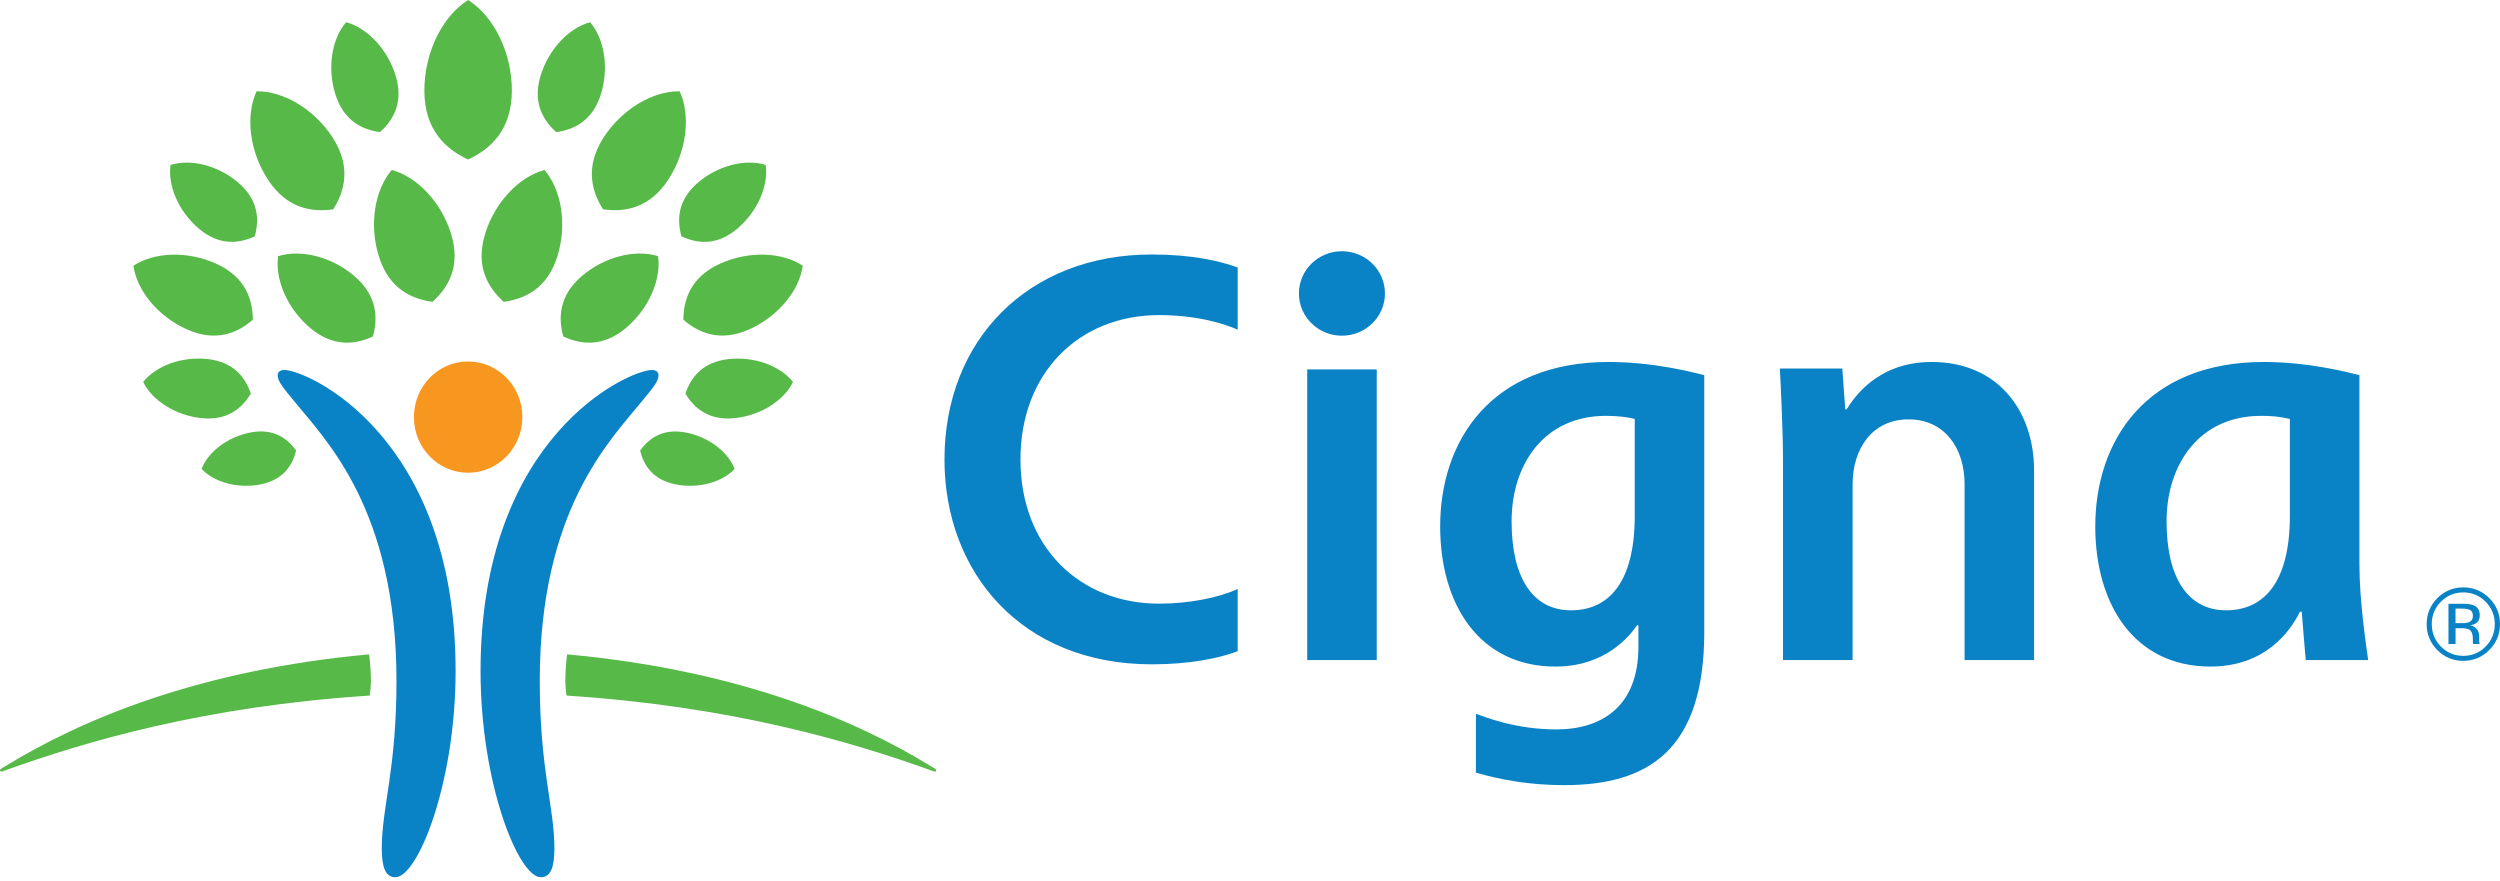 <svg width="210" height="74" viewBox="0 0 210 74" fill="none" xmlns="http://www.w3.org/2000/svg">
<path d="M23.877 31.079C25.798 31.079 38.271 36.584 38.271 56.36C38.271 65.811 35.088 73.688 33.213 73.688C32.384 73.688 32.07 72.861 32.07 71.272C32.07 67.772 33.304 64.673 33.304 57.205C33.304 42.784 27.364 36.965 24.705 33.69C23.92 32.721 23.325 32.09 23.325 31.521C23.325 31.288 23.49 31.079 23.877 31.079ZM55.314 31.521C55.314 32.09 54.719 32.721 53.934 33.69C51.276 36.965 45.34 42.784 45.34 57.202C45.34 64.671 46.568 67.771 46.568 71.272C46.568 72.861 46.254 73.688 45.428 73.688C43.548 73.688 40.367 65.811 40.367 56.36C40.367 36.584 52.842 31.079 54.767 31.079C55.151 31.079 55.314 31.288 55.314 31.521Z" fill="#0982C6"/>
<path d="M34.767 35.037C34.767 37.62 36.803 39.71 39.317 39.71C41.839 39.71 43.878 37.62 43.878 35.037C43.878 32.452 41.839 30.364 39.318 30.364C36.803 30.364 34.767 32.452 34.767 35.037Z" fill="#F8971F"/>
<path d="M15.662 27.649C13.281 26.573 11.498 24.415 11.208 22.322C12.975 21.158 15.768 21.069 18.15 22.146C20.643 23.274 21.227 25.18 21.241 26.857C19.971 27.957 18.158 28.78 15.662 27.649ZM22.492 15.065C20.959 12.71 20.603 9.729 21.551 7.67C23.822 7.64 26.399 9.18 27.929 11.532C29.527 13.999 28.951 16.059 27.991 17.582C26.205 17.84 24.091 17.531 22.492 15.065ZM26.037 27.533C24.149 25.932 23.087 23.504 23.366 21.518C25.279 20.92 27.85 21.566 29.739 23.165C31.717 24.845 31.749 26.731 31.325 28.264C29.882 28.93 28.016 29.207 26.037 27.532M31.816 21.507C31.003 18.879 31.461 15.971 32.908 14.278C35.057 14.855 37.075 17.003 37.888 19.631C38.738 22.384 37.639 24.171 36.33 25.352C34.582 25.117 32.663 24.259 31.816 21.507ZM21.864 40.692C19.983 41.058 17.998 40.519 16.932 39.389C17.493 37.938 19.138 36.698 21.021 36.332C22.993 35.95 24.152 36.843 24.875 37.844C24.579 39.044 23.843 40.305 21.864 40.692ZM16.891 35.119C14.748 34.887 12.796 33.655 12.028 32.085C13.111 30.716 15.286 29.928 17.431 30.161C19.677 30.405 20.624 31.75 21.069 33.062C20.351 34.254 19.139 35.363 16.891 35.119ZM16.7 19.202C15.018 17.775 14.075 15.618 14.325 13.855C16.022 13.319 18.308 13.896 19.99 15.318C21.745 16.811 21.778 18.487 21.401 19.851C20.115 20.445 18.458 20.69 16.7 19.202ZM28.16 7.889C27.482 5.699 27.867 3.272 29.07 1.865C30.864 2.349 32.547 4.138 33.225 6.325C33.933 8.62 33.015 10.106 31.922 11.096C30.464 10.898 28.872 10.185 28.161 7.89M0 64.706C0 64.765 0.038 64.813 0.113 64.813C0.183 64.813 0.31 64.756 0.447 64.707C7.177 62.293 17.113 59.331 31.058 58.429C31.075 58.302 31.157 57.681 31.157 57.202C31.157 56.193 31.038 55.14 31.006 54.965C16.717 56.276 6.855 60.419 0.376 64.401C0.112 64.565 0 64.602 0 64.706ZM57.402 26.855C57.417 25.18 57.999 23.273 60.492 22.145C62.871 21.067 65.667 21.156 67.433 22.32C67.142 24.414 65.361 26.572 62.982 27.647C60.484 28.777 58.671 27.955 57.402 26.855ZM50.652 17.581C49.694 16.058 49.115 13.996 50.716 11.53C52.245 9.179 54.821 7.638 57.092 7.669C58.038 9.728 57.679 12.709 56.152 15.063C54.553 17.53 52.435 17.838 50.652 17.581ZM47.315 28.263C46.894 26.73 46.925 24.844 48.904 23.163C50.795 21.565 53.362 20.918 55.277 21.518C55.554 23.501 54.494 25.931 52.604 27.531C50.629 29.206 48.758 28.929 47.315 28.263ZM42.312 25.352C41.002 24.171 39.904 22.384 40.755 19.63C41.564 17.003 43.591 14.856 45.736 14.278C47.183 15.971 47.64 18.878 46.828 21.507C45.977 24.259 44.066 25.117 42.312 25.352ZM53.77 37.845C54.493 36.847 55.647 35.95 57.623 36.334C59.509 36.699 61.15 37.942 61.712 39.39C60.648 40.52 58.661 41.058 56.777 40.693C54.801 40.307 54.061 39.044 53.77 37.845ZM57.575 33.064C58.02 31.751 58.968 30.406 61.214 30.162C63.358 29.93 65.53 30.72 66.613 32.088C65.847 33.655 63.893 34.888 61.752 35.12C59.504 35.364 58.289 34.255 57.575 33.064ZM57.241 19.852C56.863 18.489 56.893 16.812 58.654 15.318C60.336 13.897 62.62 13.319 64.318 13.856C64.566 15.62 63.623 17.776 61.942 19.202C60.185 20.693 58.525 20.447 57.241 19.852ZM46.72 11.097C45.626 10.108 44.711 8.621 45.42 6.326C46.096 4.139 47.781 2.35 49.566 1.866C50.78 3.275 51.158 5.701 50.483 7.89C49.773 10.185 48.178 10.899 46.72 11.097ZM78.265 64.402C71.789 60.42 61.927 56.277 47.636 54.966C47.541 55.708 47.491 56.455 47.486 57.203C47.486 57.682 47.569 58.303 47.585 58.43C61.528 59.333 71.462 62.295 78.197 64.708C78.335 64.757 78.465 64.814 78.526 64.814C78.606 64.814 78.645 64.765 78.645 64.708C78.645 64.603 78.526 64.566 78.265 64.402ZM39.32 13.399C37.469 12.537 35.647 10.936 35.647 7.608C35.647 4.429 37.146 1.372 39.321 0C41.496 1.372 42.996 4.428 42.996 7.607C42.996 10.936 41.176 12.537 39.32 13.399Z" fill="#56B948"/>
<path d="M109.109 24.65C109.109 26.61 110.724 28.199 112.723 28.199C114.718 28.199 116.335 26.61 116.335 24.65C116.335 22.691 114.718 21.104 112.722 21.104C110.724 21.104 109.109 22.691 109.109 24.65ZM137.318 43.331C137.318 48.933 135.128 51.266 131.96 51.266C128.764 51.266 126.974 48.554 126.974 43.798C126.974 38.944 129.751 34.932 134.893 34.932C135.954 34.932 136.695 35.037 137.318 35.188V43.331ZM137.626 52.519V54.34C137.626 59.332 134.552 61.271 130.736 61.271C127.306 61.271 124.777 60.238 123.976 59.96V64.9C124.628 65.075 127.413 65.951 131.388 65.951C138.444 65.951 143.16 63.039 143.16 53.056V31.514C142.255 31.285 138.942 30.406 135.127 30.406C125.228 30.406 120.974 37.041 120.974 44.219C120.974 50.818 124.294 55.991 130.653 55.991C134.846 55.991 136.861 53.459 137.517 52.519H137.626ZM103.965 49.472C102.376 50.218 99.833 50.708 97.371 50.708C90.66 50.708 85.718 45.907 85.718 38.592C85.718 31.325 90.626 26.468 97.371 26.468C100.715 26.468 103.095 27.285 103.966 27.7V22.471C102.498 21.926 100.118 21.376 96.751 21.376C86.338 21.376 79.336 28.578 79.336 38.595C79.336 48.061 85.778 55.803 96.753 55.803C99.971 55.803 102.393 55.292 103.965 54.704V49.472ZM192.349 43.331C192.349 48.933 190.156 51.266 186.989 51.266C183.792 51.266 181.992 48.554 181.992 43.798C181.992 38.944 184.783 34.932 189.922 34.932C190.738 34.919 191.553 35.005 192.349 35.188V43.331ZM198.925 55.445C198.737 54.081 198.191 50.48 198.191 47.38V31.514C197.276 31.285 193.962 30.406 190.156 30.406C180.252 30.406 176.003 37.041 176.003 44.219C176.003 50.818 179.313 55.991 185.677 55.991C190.325 55.991 192.407 52.986 193.193 51.384H193.346C193.405 52.145 193.614 54.73 193.683 55.446H198.928L198.925 55.445ZM115.646 31.031H109.806V55.444H115.646V31.031ZM149.772 55.444V38.552C149.772 36.288 149.566 31.944 149.507 30.959H154.754L155.001 34.392H155.11C155.719 33.432 157.683 30.406 162.262 30.406C167.79 30.406 170.862 34.469 170.862 39.531V55.445H165.025V40.685C165.025 37.576 163.297 35.227 160.322 35.227C157.253 35.227 155.618 37.707 155.618 40.685V55.444H149.772ZM207.496 51.249C207.347 51.163 207.103 51.124 206.775 51.124H206.264V52.345H206.804C206.996 52.355 207.189 52.33 207.374 52.273C207.606 52.18 207.723 52.005 207.723 51.742C207.723 51.497 207.648 51.334 207.496 51.249ZM206.853 50.718C207.272 50.718 207.582 50.757 207.776 50.836C208.128 50.987 208.301 51.268 208.301 51.694C208.301 51.997 208.191 52.224 207.972 52.362C207.823 52.45 207.657 52.506 207.484 52.526C207.716 52.55 207.928 52.671 208.066 52.86C208.179 53.011 208.243 53.193 208.249 53.382V53.63C208.249 53.709 208.249 53.792 208.255 53.881C208.255 53.941 208.267 54.002 208.286 54.059L208.305 54.098H207.748L207.74 54.065C207.739 54.055 207.732 54.042 207.732 54.027L207.72 53.92V53.653C207.72 53.262 207.611 53.002 207.401 52.877C207.273 52.808 207.052 52.766 206.738 52.766H206.267V54.098H205.671V50.718H206.855H206.853ZM205.038 50.546C204.789 50.789 204.592 51.081 204.46 51.403C204.327 51.725 204.262 52.071 204.269 52.419C204.269 53.158 204.524 53.791 205.038 54.309C205.526 54.82 206.208 55.103 206.915 55.092C207.649 55.092 208.277 54.83 208.793 54.309C209.303 53.792 209.562 53.158 209.562 52.423C209.562 51.687 209.303 51.062 208.793 50.545C208.55 50.293 208.258 50.094 207.935 49.96C207.612 49.825 207.264 49.759 206.915 49.764C206.565 49.758 206.218 49.825 205.895 49.959C205.573 50.093 205.281 50.293 205.039 50.545L205.038 50.546ZM209.095 54.603C208.813 54.896 208.474 55.127 208.099 55.283C207.724 55.439 207.321 55.516 206.915 55.51C206.509 55.517 206.105 55.44 205.731 55.284C205.356 55.128 205.017 54.896 204.736 54.603C204.446 54.319 204.217 53.979 204.062 53.603C203.908 53.227 203.832 52.824 203.839 52.418C203.839 51.568 204.143 50.843 204.741 50.242C205.023 49.951 205.361 49.722 205.735 49.567C206.108 49.412 206.51 49.336 206.915 49.342C207.32 49.335 207.723 49.411 208.098 49.566C208.473 49.721 208.812 49.95 209.095 50.242C209.699 50.839 210 51.566 210 52.416C210.006 52.824 209.929 53.228 209.774 53.604C209.618 53.98 209.387 54.32 209.095 54.603Z" fill="#0982C6"/>
</svg>